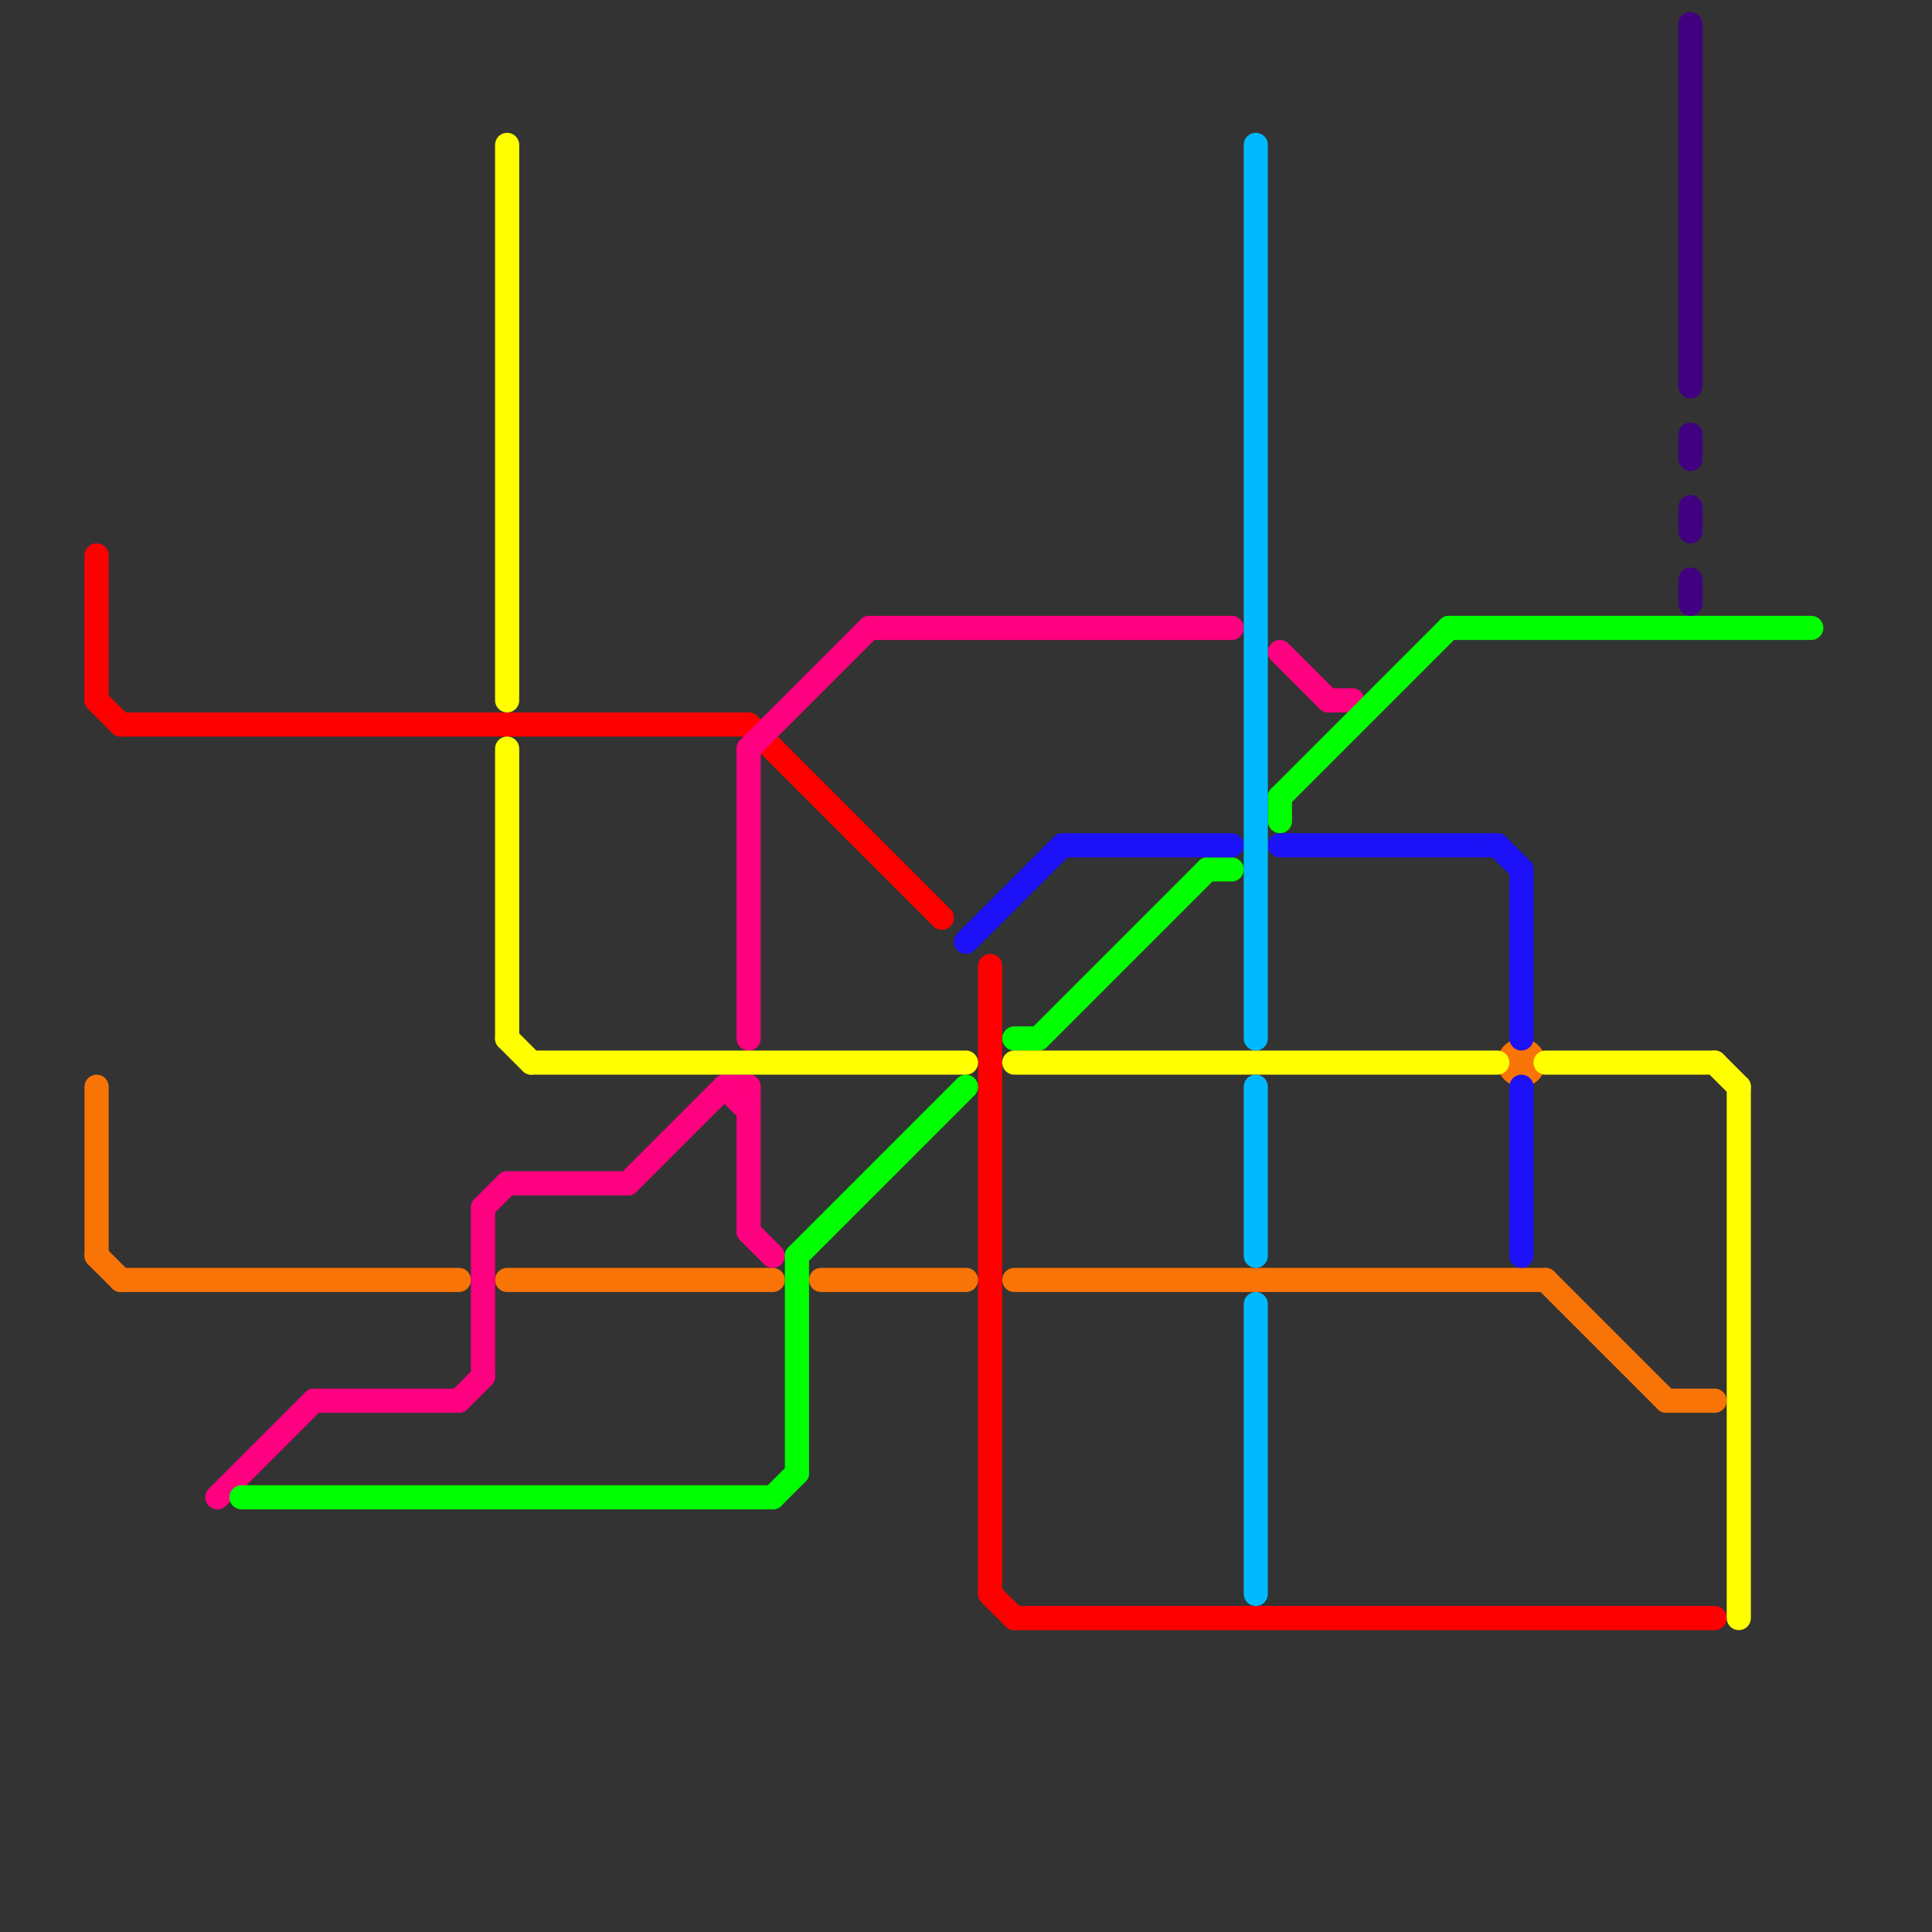 
<svg version="1.1" xmlns="http://www.w3.org/2000/svg" viewBox="0 0 80 80">
<rect x="0" y="0" width="80" height="80" fill="#333333" stroke="none"/>
<style>text { font: 1px Helvetica; font-weight: 600; white-space: pre; dominant-baseline: central; } line { stroke-width: 1; fill: none; stroke-linecap: round; stroke-linejoin: round; } .c0 { stroke: #ff0000 } .c1 { stroke: #f97406 } .c2 { stroke: #ff0080 } .c3 { stroke: #00ff00 } .c4 { stroke: #ffff00 } .c5 { stroke: #1d11f7 } .c6 { stroke: #01b9fe } .c7 { stroke: #400080 }</style><defs><g id="wm-xf"><circle r="1.2" fill="#000"/><circle r="0.9" fill="#fff"/><circle r="0.6" fill="#000"/><circle r="0.3" fill="#fff"/></g><g id="wm"><circle r="0.6" fill="#000"/><circle r="0.3" fill="#fff"/></g></defs><line class="c0" x1="4" y1="29" x2="5" y2="30"/><line class="c0" x1="4" y1="23" x2="4" y2="29"/><line class="c0" x1="5" y1="30" x2="31" y2="30"/><line class="c0" x1="31" y1="30" x2="39" y2="38"/><line class="c0" x1="42" y1="67" x2="71" y2="67"/><line class="c0" x1="41" y1="66" x2="42" y2="67"/><line class="c0" x1="41" y1="40" x2="41" y2="66"/><line class="c1" x1="4" y1="45" x2="4" y2="52"/><line class="c1" x1="69" y1="58" x2="71" y2="58"/><line class="c1" x1="21" y1="53" x2="32" y2="53"/><line class="c1" x1="4" y1="52" x2="5" y2="53"/><line class="c1" x1="34" y1="53" x2="40" y2="53"/><line class="c1" x1="42" y1="53" x2="64" y2="53"/><line class="c1" x1="5" y1="53" x2="19" y2="53"/><line class="c1" x1="64" y1="53" x2="69" y2="58"/><circle cx="63" cy="44" r="1" fill="#f97406" /><line class="c2" x1="19" y1="58" x2="20" y2="57"/><line class="c2" x1="30" y1="45" x2="31" y2="46"/><line class="c2" x1="31" y1="31" x2="31" y2="43"/><line class="c2" x1="20" y1="50" x2="21" y2="49"/><line class="c2" x1="30" y1="45" x2="31" y2="45"/><line class="c2" x1="20" y1="50" x2="20" y2="57"/><line class="c2" x1="55" y1="29" x2="56" y2="29"/><line class="c2" x1="9" y1="62" x2="13" y2="58"/><line class="c2" x1="31" y1="45" x2="31" y2="51"/><line class="c2" x1="36" y1="26" x2="51" y2="26"/><line class="c2" x1="13" y1="58" x2="19" y2="58"/><line class="c2" x1="31" y1="31" x2="36" y2="26"/><line class="c2" x1="53" y1="27" x2="55" y2="29"/><line class="c2" x1="21" y1="49" x2="26" y2="49"/><line class="c2" x1="26" y1="49" x2="30" y2="45"/><line class="c2" x1="31" y1="51" x2="32" y2="52"/><line class="c3" x1="10" y1="62" x2="32" y2="62"/><line class="c3" x1="32" y1="62" x2="33" y2="61"/><line class="c3" x1="53" y1="33" x2="53" y2="34"/><line class="c3" x1="53" y1="33" x2="60" y2="26"/><line class="c3" x1="33" y1="52" x2="33" y2="61"/><line class="c3" x1="60" y1="26" x2="75" y2="26"/><line class="c3" x1="43" y1="43" x2="50" y2="36"/><line class="c3" x1="42" y1="43" x2="43" y2="43"/><line class="c3" x1="50" y1="36" x2="51" y2="36"/><line class="c3" x1="33" y1="52" x2="40" y2="45"/><line class="c4" x1="22" y1="44" x2="40" y2="44"/><line class="c4" x1="21" y1="43" x2="22" y2="44"/><line class="c4" x1="71" y1="44" x2="72" y2="45"/><line class="c4" x1="21" y1="6" x2="21" y2="29"/><line class="c4" x1="64" y1="44" x2="71" y2="44"/><line class="c4" x1="21" y1="31" x2="21" y2="43"/><line class="c4" x1="42" y1="44" x2="62" y2="44"/><line class="c4" x1="72" y1="45" x2="72" y2="67"/><line class="c5" x1="53" y1="35" x2="62" y2="35"/><line class="c5" x1="44" y1="35" x2="51" y2="35"/><line class="c5" x1="40" y1="39" x2="44" y2="35"/><line class="c5" x1="63" y1="45" x2="63" y2="52"/><line class="c5" x1="63" y1="36" x2="63" y2="43"/><line class="c5" x1="62" y1="35" x2="63" y2="36"/><line class="c6" x1="52" y1="6" x2="52" y2="43"/><line class="c6" x1="52" y1="54" x2="52" y2="66"/><line class="c6" x1="52" y1="45" x2="52" y2="52"/><line class="c7" x1="70" y1="24" x2="70" y2="25"/><line class="c7" x1="70" y1="18" x2="70" y2="19"/><line class="c7" x1="70" y1="1" x2="70" y2="16"/><line class="c7" x1="70" y1="21" x2="70" y2="22"/>
</svg>
